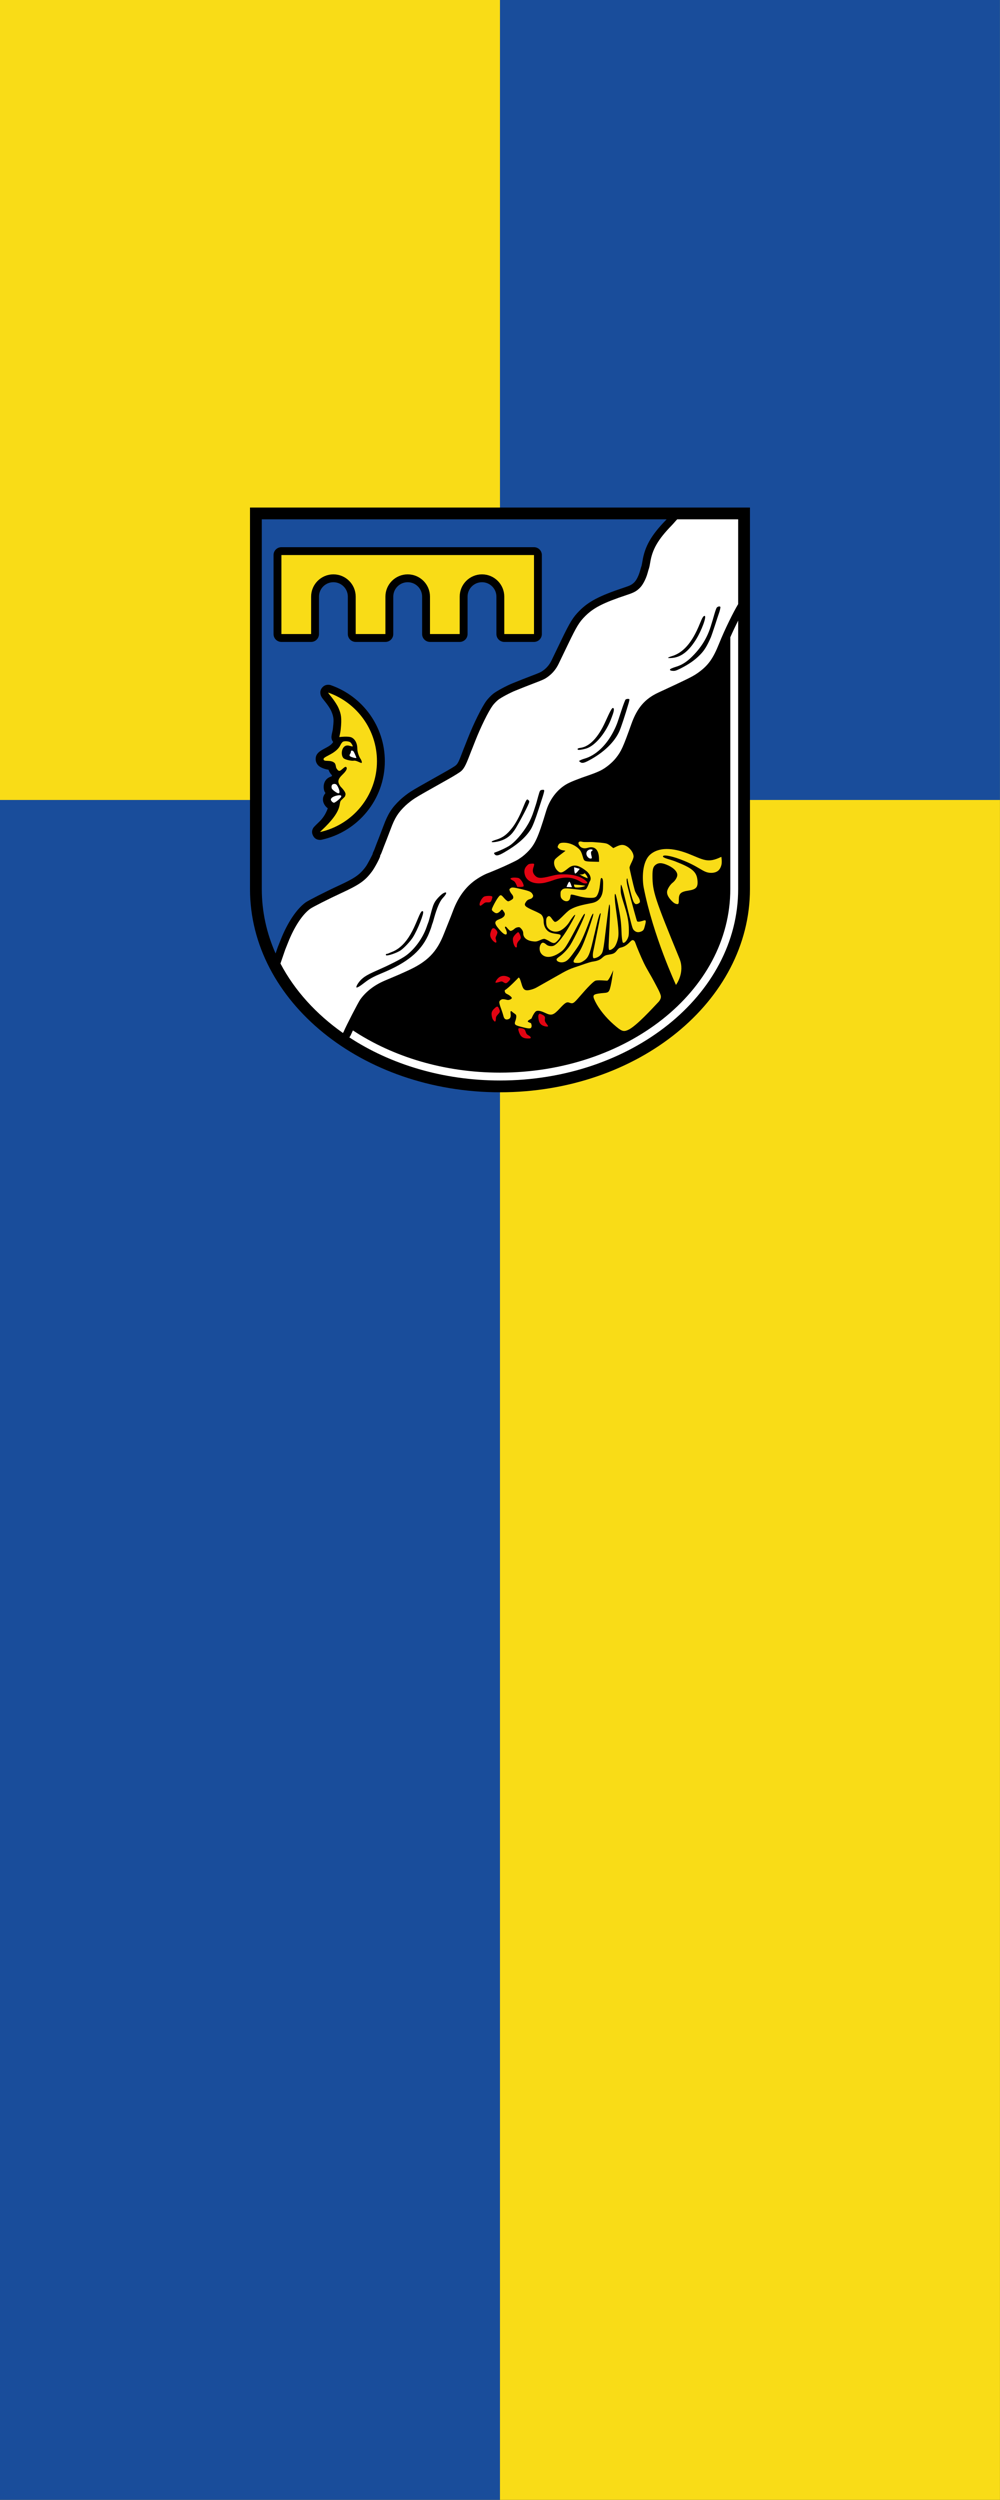 <?xml version="1.0" encoding="UTF-8" standalone="no"?>
<!DOCTYPE svg PUBLIC "-//W3C//DTD SVG 1.1//EN" "http://www.w3.org/Graphics/SVG/1.1/DTD/svg11.dtd">
<svg width="100%" height="100%" viewBox="0 0 23623 59056" version="1.1" xmlns="http://www.w3.org/2000/svg" xmlns:xlink="http://www.w3.org/1999/xlink" xml:space="preserve" xmlns:serif="http://www.serif.com/" style="fill-rule:evenodd;clip-rule:evenodd;stroke-linejoin:round;stroke-miterlimit:2;">
    <rect x="0" y="0" width="23623" height="59056" fill="#333333" stroke="none"/>
    <g transform="matrix(2,0,0,5,0,0)">
        <rect x="0" y="0" width="11811" height="11811" style="fill:rgb(249,220,23);"/>
    </g>
    <g transform="matrix(1,0,0,1.6,11811,0)">
        <rect x="0" y="0" width="11811" height="11811" style="fill:rgb(25,77,155);"/>
    </g>
    <g transform="matrix(1,0,0,3.4,9.09495e-13,18897.6)">
        <rect x="0" y="0" width="11811" height="11811" style="fill:rgb(25,77,155);"/>
    </g>
    <g id="Wappen-5C.afdesign" serif:id="Wappen 5C.afdesign" transform="matrix(9.285,0,0,9.285,11811,18897.6)">
        <g transform="matrix(1,0,0,1,-636,-744)">
            <clipPath id="_clip1">
                <rect x="0" y="0" width="1272" height="1488"/>
            </clipPath>
            <g clip-path="url(#_clip1)">
                <g transform="matrix(1,0,0,1,-0.001,-0.001)">
                    <path d="M-0,970.538L0,0L1272,0L1272,970.538C1272,1255.98 987.018,1487.73 636,1487.73C284.982,1487.73 -0,1255.98 -0,970.538Z"/>
                </g>
                <path d="M714.184,1348.49C714.184,1346.85 712.287,1344.95 708.874,1343.05C704.322,1340.65 703.057,1339 701.413,1333.83C699.644,1328.64 698.506,1327.26 695.092,1325.99C688.39,1323.58 682.574,1323.96 682.574,1326.62C682.574,1331.04 685.482,1339 688.517,1343.19C692.689,1348.61 697.874,1350.77 706.977,1350.89C713.299,1350.89 714.184,1350.64 714.184,1348.49ZM758.439,1319.41C758.439,1318.78 757.047,1316.63 755.404,1314.61C750.599,1308.79 749.461,1305.62 750.346,1300.82C751.358,1295.52 749.334,1292.85 741.874,1289.44C736.817,1287.17 736.565,1287.17 734.794,1289.57C733.404,1291.47 733.151,1293.87 733.783,1299.05C734.921,1309.17 737.828,1314.35 744.53,1317.77C750.094,1320.55 758.439,1321.55 758.439,1319.41ZM624.917,1305.88C625.296,1304.74 625.675,1301.96 625.675,1299.56C625.675,1296.28 626.814,1293.87 630.733,1289.69C636.297,1283.63 636.676,1282.36 634.02,1276.04C630.733,1268.32 629.089,1267.95 623.146,1273.26C615.687,1279.96 613.79,1284.13 614.801,1291.85C615.687,1298.54 617.077,1301.96 620.364,1305.76C622.768,1308.41 623.905,1308.54 624.917,1305.88ZM657.538,1205.87C663.734,1199.79 663.608,1197.52 656.906,1194.23C648.688,1190.31 639.963,1190.7 633.768,1195.24C628.837,1198.79 623.273,1207.26 624.79,1208.9C625.296,1209.28 629.089,1208.64 633.135,1207.39C640.596,1205.11 640.723,1205.11 644.894,1207.76C650.585,1211.43 651.975,1211.31 657.538,1205.87ZM679.034,1114.7C678.654,1109.9 681.057,1104.97 685.608,1100.66C687.758,1098.64 688.896,1096.24 688.896,1093.84C688.896,1090.17 684.218,1080.31 682.448,1080.31C680.551,1080.31 673.849,1086.88 671.067,1091.18C668.792,1094.85 668.413,1096.88 669.045,1102.44C669.93,1110.9 674.356,1119.89 677.263,1119.26C678.78,1118.87 679.287,1117.74 679.034,1114.7ZM626.94,1104.72C626.94,1103.57 626.307,1100.8 625.55,1098.64C624.285,1095.36 624.538,1093.96 626.814,1089.41C628.204,1086.63 629.469,1082.84 629.469,1081.07C629.469,1077.4 623.02,1070.19 619.607,1070.19C616.319,1070.19 614.675,1072.47 612.273,1080.19C610.756,1085.49 610.629,1087.64 611.894,1092.07C614.548,1101.05 626.94,1111.66 626.94,1104.72ZM592.927,1008.75C597.733,1004.83 598.997,1004.32 604.56,1004.58C611.641,1004.95 613.284,1003.56 615.813,995.218C617.077,991.173 616.951,990.153 615.433,989.144C612.399,987.253 599.25,987.875 595.329,990.028C589.008,993.824 582.053,1007.86 584.582,1011.91C585.847,1014.05 587.111,1013.55 592.927,1008.75ZM695.977,963.854C697.367,961.452 693.701,952.603 689.022,947.301C684.723,942.621 683.965,942.235 676.125,941.6C667.78,940.978 661.459,942.621 662.976,945.148C663.481,945.782 666.01,947.55 668.918,948.944C672.838,950.96 674.608,952.989 677.137,958.427L680.172,965.248L687.632,965.248C691.678,965.248 695.47,964.613 695.977,963.854ZM750.473,954.507C755.151,953.486 763.875,950.96 769.818,948.807C798.52,938.19 820.016,939.198 840.878,951.968C845.936,955.129 849.476,956.399 853.142,956.399C859.97,956.399 859.97,954.121 853.017,948.433C840.752,938.439 821.786,933.137 798.268,933.137C785.371,933.262 780.692,933.759 766.657,937.306C739.093,944.264 731.886,943.878 724.426,935.539C719.495,929.851 718.356,923.902 721.012,916.061C724.299,905.818 724.173,905.445 715.828,906.079C709.506,906.577 708.241,907.212 703.942,911.767C697.999,918.214 696.609,925.296 699.517,935.153C704.448,952.092 725.058,959.933 750.473,954.507Z" style="fill:rgb(227,4,18);fill-rule:nonzero;"/>
                <path d="M1241.99,245.668C1230.66,264.576 1208.74,307.975 1193.35,346.448C1178.31,384.001 1166.04,401.323 1141.77,419.025C1129.75,427.877 1120.02,432.934 1077.91,452.658C1062.61,459.739 1044.91,468.084 1038.46,470.993C1004.7,486.798 984.976,509.811 970.563,550.018C948.941,610.584 944.641,619.94 930.987,637.262C921.63,649.022 906.204,661.792 892.421,668.873C887.112,671.655 875.099,676.586 865.869,679.747C834.638,690.367 814.913,698.207 805.178,703.898C781.28,717.679 762.188,742.842 753.336,772.555C732.474,841.715 724.634,858.405 704.15,878.256C695.932,886.097 691.759,889.259 680.886,896.216C675.955,899.253 649.023,912.023 632.838,918.843C612.228,927.443 612.734,927.319 604.136,930.605C592.756,935.035 575.56,945.279 564.939,954.252C543.95,971.702 527.892,995.598 516.512,1026.07C513.982,1033.02 508.799,1046.18 505.132,1055.15C501.465,1064.25 496.282,1077.02 493.753,1083.61C475.293,1131.27 451.268,1155.67 400.312,1178.68C391.209,1182.73 382.105,1186.91 379.955,1187.91C376.414,1189.43 355.425,1198.41 343.288,1203.47C316.988,1214.46 294.734,1231.54 280.446,1251.76C275.388,1258.85 244.284,1319.16 238.594,1333.07C237.893,1334.63 237.096,1336.04 236.45,1336.88C168.167,1288.78 113.394,1228.51 77.476,1160.11L82.818,1144.54C85.98,1135.06 89.141,1126.08 89.646,1124.69C90.279,1123.31 93.44,1115.34 96.727,1106.99C112.532,1066.91 133.016,1035.67 152.993,1021.01C159.189,1016.46 200.915,995.349 231.893,981.061C278.423,959.567 292.585,949.697 310.16,926.186C317.493,916.441 331.276,890.404 331.276,886.359C331.276,885.214 331.782,883.82 332.414,883.185C333.046,882.438 334.943,878.007 336.713,873.079C338.482,868.275 342.781,856.886 346.448,847.913C349.989,838.939 355.173,825.286 358.081,817.569C368.323,789.752 376.794,776.222 395.634,758.267C401.829,752.451 412.451,744.106 419.279,739.807C431.038,732.347 441.532,726.404 505.637,690.367C519.8,682.402 534.214,673.425 537.501,670.39C544.329,664.195 549.007,655.597 558.237,631.573C561.398,623.228 564.56,615.262 565.192,613.871C565.697,612.48 569.238,603.629 572.905,594.272C586.94,558.49 606.412,518.787 617.539,503.615C620.699,499.315 626.895,492.867 631.194,489.453C638.654,483.511 661.16,471.498 675.828,465.556C692.265,458.854 708.703,452.406 721.347,447.601C746.888,437.865 750.428,436.222 759.279,429.52C770.279,421.301 778.878,410.68 785.199,397.656C787.855,392.093 798.982,369.207 809.729,346.701C830.971,302.573 837.546,291.699 852.213,276.906C873.834,255.032 898.869,242.261 959.056,222.283C977.011,216.34 983.332,212.926 992.057,204.202C999.644,196.616 1007.61,181.189 1011.66,166.27C1013.17,160.706 1014.82,155.016 1015.45,153.626C1015.96,152.234 1017.35,145.659 1018.36,139.085C1023.67,106.21 1038.46,80.922 1072.09,46.277C1077.62,40.593 1082.66,34.321 1086.84,29.999L1241.99,29.999L1241.99,245.668ZM270.584,1220.15C270.584,1216.24 276.905,1206.63 283.733,1200.17C292.458,1192.09 301.815,1186.91 331.276,1174C356.058,1163.13 381.978,1149.86 393.737,1142.01C416.877,1126.59 439.383,1096.5 449.371,1067.16C450.636,1063.37 452.407,1058.56 453.292,1056.41C454.176,1054.39 456.706,1045.79 458.855,1037.45C464.166,1017.09 466.315,1010.64 470.107,1003.94C474.154,996.606 486.165,984.222 492.235,981.061C501.718,976.12 501.338,981.82 491.603,992.312C479.978,1003.94 471.879,1031.26 466.441,1051.36C465.683,1054.14 464.544,1057.56 463.912,1058.95C463.406,1060.33 462.142,1064 461.384,1067.16C460.499,1070.33 455.441,1083.61 452.659,1089.54C433.44,1130.64 398.795,1158.7 335.321,1184.75C314.585,1193.35 303.458,1199.29 291.446,1208.78C278.17,1219.14 270.584,1223.32 270.584,1220.15ZM346.448,1139.24C344.552,1138.09 345.943,1135.44 348.472,1135.44C349.484,1135.44 351.253,1134.93 352.518,1134.3C353.656,1133.67 358.334,1131.65 362.886,1129.88C379.828,1123.05 395.761,1107.62 408.152,1086.01C414.853,1074.49 419.026,1065.4 428.256,1043.27C434.452,1028.59 437.359,1024.81 440.268,1027.71C443.682,1031.13 426.359,1074.88 414.095,1093.97C407.393,1104.21 393.232,1119.39 384.129,1126.08C375.151,1132.65 349.989,1141.38 346.448,1139.24ZM622.975,882.812C619.688,879.14 620.321,878.007 626.895,876.24C630.183,875.356 654.459,864.852 662.931,858.405C680,845.635 700.736,819.585 711.863,797.207C717.174,786.342 719.703,779.758 727.036,756.623C730.118,747.898 735.508,723.495 738.163,720.461C739.302,719.071 741.829,718.185 744.359,718.185C750.807,718.185 751.313,715.657 734.371,767.497C725.898,793.797 719.071,811.247 714.266,818.839C700.863,840.072 679.115,858.791 645.734,878.007C632.458,885.587 626.642,886.857 622.975,882.812ZM614.883,850.564C615.388,848.796 617.285,847.913 627.78,844.627C643.205,839.698 653.701,831.982 666.598,815.54C675.701,804.04 685.69,785.832 693.656,765.853C703.14,742.335 704.277,740.692 708.071,744.106C709.461,745.371 710.6,747.14 710.6,747.898C710.6,754.427 684.932,801.128 676.587,815.167C665.713,833.251 653.827,842.984 635.619,848.423C626.137,851.198 614.251,852.468 614.883,850.564ZM839.823,647.379L836.914,644.975L839.823,643.205C841.465,642.194 846.144,640.297 850.19,639.159C879.272,630.941 906.204,605.779 924.791,569.617C927.698,564.053 930.733,557.478 931.619,555.076C932.629,552.674 933.768,549.512 934.401,548.122C935.033,546.731 939.457,533.075 944.515,517.776C949.447,502.476 954.505,489.2 955.642,488.442C957.917,486.545 964.24,486.293 965.252,487.81C965.632,488.442 964.745,492.867 963.355,497.672C954.251,528.65 944.515,558.11 939.964,568.732C927.698,596.676 899.629,623.734 862.329,643.458C849.305,650.413 844.374,651.171 839.823,647.379ZM833.88,615.894C832.488,613.492 834.385,612.227 840.96,611.342C863.846,608.181 885.847,585.169 903.675,545.846C917.71,514.742 921.453,508.3 924.284,510.189C928.802,513.202 921.882,529.029 920.365,533.581C906.962,571.513 878.892,605.906 855.501,613.112C845.006,616.273 835.017,617.538 833.88,615.894ZM1071.97,415.106C1069.94,414.726 1068.43,413.714 1068.43,412.704C1068.43,410.68 1072.98,408.531 1085.5,404.611C1097.89,400.818 1110.15,393.232 1121.91,381.978C1146.44,358.587 1162.62,333.045 1172.11,302.699C1174.26,295.745 1176.54,288.412 1177.16,286.263C1177.92,284.113 1184.88,257.559 1187.67,254.525C1190.32,251.491 1195.37,250.606 1196.76,252.882C1197.4,254.02 1195,264.387 1192.33,271.215C1191.84,272.607 1187.54,285.376 1182.99,299.665C1178.31,313.953 1173.75,327.356 1172.87,329.378C1162.75,352.644 1155.93,363.644 1144.8,374.897C1131.65,388.301 1116.35,398.921 1094.98,409.668C1082.97,415.738 1080.19,416.37 1071.97,415.106ZM1063.88,382.105C1064.38,381.219 1068.05,379.702 1071.97,378.564C1102.06,369.966 1124.83,343.919 1144.29,295.872C1150.61,280.193 1153.39,275.641 1156.55,275.641C1162.75,275.641 1149.1,313.068 1134.43,336.333C1115.47,366.425 1096.37,380.966 1073.23,382.737C1065.65,383.37 1063.24,383.116 1063.88,382.105Z" style="fill:white;"/>
                <path d="M1242,287.521L1242,970.535C1242,1241.29 968.949,1457.73 635.998,1457.73C491.064,1457.73 357.482,1416.72 252.805,1348.05C254.257,1346.11 255.686,1343.83 256.832,1341.28C256.927,1341.07 257.018,1340.86 257.105,1340.64C258.04,1338.36 259.694,1334.75 261.816,1330.31C363.692,1397.59 494.411,1437.73 635.998,1437.73C956.911,1437.73 1222,1231.5 1222,970.535L1222,329.975C1228.59,315.036 1235.59,300.289 1242,287.521ZM805.279,965.384C805.279,965.384 810.372,951.777 812.558,951.948C814.743,952.12 819.06,965.918 819.06,965.918L805.279,965.384ZM824.591,915.103L838.948,919.322C838.948,919.322 829.705,931.868 827.312,931.158C824.92,930.461 824.591,915.103 824.591,915.103ZM866.545,893.173C872.706,893.173 867.903,886.887 867.547,878.71C867.274,872.438 873.879,872.562 871.604,870.919C867.063,867.521 855.798,870.919 855.798,880.527C855.798,886.601 861.362,893.173 866.545,893.173ZM221.777,746.254C228.984,740.816 233.282,735.505 232.145,733.483C229.743,729.564 211.661,733.863 207.362,739.299C205.34,741.955 205.213,742.966 206.352,745.242C208.121,748.529 211.156,750.932 213.685,751.058C214.697,751.058 218.363,748.909 221.777,746.254ZM231.758,745.001C231.666,745.098 231.573,745.196 231.479,745.294C231.384,745.392 231.289,745.49 231.192,745.588L231.758,745.001ZM227.593,722.861C227.593,718.563 223.674,709.08 220.26,705.286C217.984,702.632 212.673,702.379 209.639,704.781C207.362,706.425 206.73,711.102 208.121,714.896C209.386,718.183 221.398,727.035 224.559,727.035C227.088,727.035 227.593,726.402 227.593,722.861ZM270.583,637.008C270.583,635.239 264.893,622.215 263.376,620.571C260.468,617.284 256.675,617.663 256.675,621.203C256.675,622.72 255.79,625.376 254.651,626.893C251.869,630.94 253.008,632.836 259.457,635.112C264.261,636.881 270.583,637.893 270.583,637.008Z" style="fill:white;"/>
                <path d="M961.25,1329.39C982.112,1320.55 1025.14,1272.63 1039.14,1258.09C1043.08,1254 1046.4,1247.71 1045.21,1242.15C1043.31,1233.36 1034,1217.42 1027.76,1205.36C1020.61,1191.56 1010,1175.1 1002.34,1159.33C994.546,1143.28 982.997,1115.21 980.975,1109.01C978.952,1102.81 976.591,1100.74 973.767,1100.54C970.943,1100.35 968.204,1103.82 964.032,1107.88C956.824,1114.83 950.756,1118.11 941.526,1120.02C939.376,1120.51 936.468,1123.05 933.938,1126.34C928.502,1133.54 925.088,1135.56 914.594,1137.2C904.477,1138.85 902.455,1139.74 895.374,1146.19C890.064,1151.12 882.478,1153.89 870.971,1155.41C867.81,1155.92 859.592,1158.32 852.637,1160.73C845.683,1163.25 833.418,1167.42 825.325,1170.09C815.97,1173.12 805.095,1178.05 795.613,1183.49C787.393,1188.03 770.071,1197.9 757.174,1205.23C744.278,1212.44 731.507,1219.77 728.725,1221.29C722.15,1224.96 711.276,1228.25 705.207,1228.25C697.621,1228.25 694.333,1224.45 690.666,1211.18C687.125,1198.79 684.568,1193.86 682.574,1196.63C682.012,1197.42 658.085,1222.21 649.068,1227.49C646.987,1228.71 648.435,1232.75 649.7,1234.69C650.963,1236.63 654.631,1238.1 656.654,1239.12C661.712,1241.9 666.136,1245.94 666.136,1248.1C666.136,1249.11 664.114,1250.75 661.712,1251.77C658.171,1253.15 656.274,1253.28 652.482,1252.27C649.953,1251.51 643.861,1250.31 640.848,1251.26C637.891,1252.19 634.624,1254.87 634.4,1257.95C634.105,1262.03 636.676,1269.47 639.078,1275.67C641.355,1281.99 643.757,1289.57 644.515,1292.61C646.286,1300.45 649.446,1303.35 655.263,1302.34C661.837,1301.08 664.114,1297.04 663.102,1288.31C662.47,1282.75 662.722,1281.35 664.114,1281.35C665.126,1281.35 666.136,1281.73 666.39,1282.36C666.643,1282.87 669.172,1284.89 672.206,1286.92C676.885,1290.08 677.517,1291.09 677.517,1295.13C677.39,1297.66 676.631,1301.96 675.62,1304.74C671.574,1315.87 672.586,1316.89 694.965,1322.45C711.782,1326.74 715.828,1326.23 716.461,1319.66C716.713,1317.51 715.954,1313.98 714.817,1311.82C704.293,1307.86 703.269,1307.2 716.081,1300.2C720.38,1290.08 724.806,1283.12 728.22,1281.23C732.392,1279.08 740.357,1280.72 750.979,1285.77C767.037,1293.49 772.095,1291.85 788.785,1273.76C801.555,1259.98 805.728,1257.33 812.049,1259.6C821.533,1263.14 823.176,1262.14 838.223,1244.69C858.58,1221.04 872.488,1206.88 878.178,1204.1C883.868,1201.31 907.721,1204.16 909.097,1203.7C913.961,1202.05 924.203,1177.03 924.203,1177.03C924.203,1177.03 918.914,1220.19 913.834,1229.13C910.271,1235.4 905.742,1234.32 893.225,1235.7C871.856,1238.24 870.339,1240.38 878.305,1256.7C887.661,1275.67 905.237,1297.66 925.214,1315.11C944.813,1332.43 949.744,1334.34 961.25,1329.39ZM1083.77,1214.59C1083.77,1214.59 1107.27,1183.34 1092.87,1147.96C1029.78,994.21 1023.97,976.624 1023.97,936.796C1023.97,919.347 1025.86,913.286 1032.82,908.357C1039.39,903.677 1046.98,903.677 1058.74,908.22C1075.93,914.928 1087.18,925.42 1087.18,934.904C1087.18,940.468 1081.75,949.566 1075.43,954.37C1069.23,959.05 1062.28,969.928 1061.26,976.25C1060.13,983.332 1063.67,991.036 1072.14,1000.02C1076.69,1004.83 1080.23,1007.35 1083.77,1008.36C1090.22,1010.14 1090.98,1009 1090.98,997.496C1090.98,982.063 1095.91,977.52 1115.38,974.607C1134.6,971.695 1139.65,966.517 1138.65,950.586C1137,926.939 1126.51,917.704 1081.5,900.13C1069.74,895.45 1048.54,891.405 1050.81,886.962C1053.3,882.071 1077.86,889.115 1085.29,891.654C1144.94,912.103 1150.74,929.465 1173.15,929.465C1191.69,929.465 1196.68,918.463 1199.09,910.498C1201.61,902.159 1199.21,888.63 1199.21,888.63C1164.32,905.88 1153.57,895.836 1115.76,880.913C1084.66,868.778 1045.45,860.502 1019.18,882.071C996.542,900.665 997.814,946.79 1001.73,967.14C1025.93,1090.72 1083.77,1214.59 1083.77,1214.59ZM846.948,1154.65C858.833,1147.45 862.752,1140.5 869.201,1115.21C870.971,1108.25 872.868,1100.29 873.5,1097.51C874.006,1094.6 875.396,1088.91 876.535,1084.73C877.547,1080.56 880.201,1069.43 882.351,1060.08C886.27,1042.89 889.811,1032.26 891.581,1032.26C892.845,1032.26 892.845,1032.13 888.546,1053.75C886.397,1064.51 884.373,1074.75 883.995,1076.52C883.615,1078.28 882.478,1083.97 881.466,1089.16C880.328,1094.34 879.189,1100.04 878.937,1101.81C878.305,1104.97 875.396,1119.75 873.373,1128.99C871.604,1137.34 871.983,1145.68 874.133,1146.56C876.914,1147.58 886.27,1143.91 890.316,1139.99C898.282,1132.4 898.536,1131.39 906.374,1065.14C909.915,1035.54 913.329,1010.89 913.961,1010.26C916.363,1007.86 916.616,1025.18 914.594,1068.94C912.697,1109.9 910.822,1125.83 914.719,1125.83C919.363,1125.83 924.961,1120.77 926.858,1118.62C930.904,1114.19 935.708,1101.68 936.973,1092.07C938.49,1081.32 936.973,1064.12 930.525,1017.85C927.743,998.379 927.111,982.946 928.88,982.946C930.399,982.946 932.169,989.393 936.088,1008.87C942.663,1042.13 944.433,1055.53 945.192,1079.43C945.825,1099.28 948.1,1105.85 948.1,1105.85C949.159,1109.01 952.445,1107.02 954.043,1105.85C956.171,1104.3 959.226,1100.16 960.871,1096.49C963.525,1090.56 963.905,1088.02 963.905,1074.62C963.779,1055.66 960.998,1039.6 953.537,1015.83C943.421,983.581 943.043,981.689 943.043,969.803C943.043,963.356 943.548,958.925 944.18,959.685C945.571,961.203 948.479,970.687 951.766,984.851C953.285,991.173 958.721,1013.3 963.905,1034.16C973.009,1071.08 973.389,1072.22 977.688,1076.27C982.745,1080.82 988.182,1081.57 995.263,1078.67C1001.08,1076.14 1002.22,1074.36 1005.12,1062.61C1008.41,1049.71 1007.65,1048.45 998.802,1051.61C995.389,1052.74 990.837,1053.75 988.688,1053.75C985.147,1053.75 984.768,1053.25 982.997,1047.18C981.987,1043.52 979.205,1033.4 976.676,1024.68C974.274,1015.95 970.607,1002.3 968.456,994.334C966.434,986.369 963.273,974.222 961.503,967.401C958.089,954.88 957.204,943.754 959.48,943.754C960.238,943.754 960.744,944.886 960.744,946.28C960.744,949.827 969.975,986.867 973.641,997.496C975.791,1004.07 977.771,1006.47 979.963,1008.24C981.734,1009.67 984.768,1009 986.791,1008.11C988.815,1007.23 992.016,1005.4 992.102,1002.94C992.207,999.91 991.044,995.504 987.423,990.028C983.756,984.589 979.963,977.644 979.078,974.358C975.791,963.481 965.549,919.098 965.549,916.185C965.549,914.543 967.825,908.606 970.733,902.918C973.894,896.72 975.917,890.771 975.917,888.12C975.917,877.503 965.549,864.099 954.043,859.668C947.215,857.141 940.893,858.149 930.399,863.464L924.329,866.501L919.398,862.58C916.743,860.427 911.29,855.959 906.374,854.739C898.767,852.847 883.995,851.939 873.753,851.205C864.163,850.508 850.713,851.976 844.924,850.308C835.453,847.595 832.66,853.731 839.108,861.435C843.534,866.75 850.867,868.393 859.338,865.742C877.04,860.303 887.535,870.421 887.914,893.173L888.041,901.4L872.236,901.014C851.625,900.516 850.108,899.881 847.453,890.771C843.534,877.503 841.763,873.583 837.084,868.778C827.602,859.033 812.556,852.71 799.027,852.71C789.417,852.71 786.129,854.353 783.6,860.427C782.083,864.348 782.21,864.596 786.129,867.895C788.785,870.16 792.451,871.678 796.623,872.189C800.164,872.699 802.819,873.197 802.566,873.446C802.314,873.707 796.75,878.001 790.175,882.942C783.6,887.871 777.151,893.434 775.887,895.326C770.956,902.918 774.37,916.945 783.221,924.786C790.302,930.984 794.854,929.714 809.774,917.579C823.05,906.838 835.441,908.855 855.671,924.786C865.408,932.502 869.58,944.264 864.649,950.711C864.143,951.47 862.499,955.391 860.982,959.56C859.338,963.73 856.936,968.409 855.546,970.052C852.257,973.462 847.579,973.587 826.084,970.936C802.946,968.023 798.141,968.285 793.716,972.703C790.428,976.001 790.049,977.383 790.049,983.967C790.049,989.655 790.682,992.306 792.704,994.832C799.405,1003.31 810.279,1004.07 813.566,996.226C814.578,993.824 815.337,990.414 815.337,988.647C815.337,986.867 816.222,985.099 817.107,984.714C818.119,984.34 824.062,985.485 830.131,987.253C844.545,991.298 855.419,993.065 867.43,993.065C873.373,993.065 879.196,992.617 882.098,988.385C892.853,972.703 889.477,942.484 894.11,942.484C898.742,942.484 898.661,954.183 898.156,965.945C898.156,984.851 891.581,1001.91 870.378,1006.11C846.779,1010.76 830.383,1013.86 814.958,1022.65C802.566,1029.72 782.083,1057.55 775.002,1053.89C773.612,1053.13 770.703,1049.97 768.554,1046.81C762.99,1038.72 760.461,1037.7 756.415,1041.74C753.381,1044.78 753.331,1050.6 753.508,1054.9C753.968,1062.61 754.518,1065.39 757.554,1069.31C764.76,1078.79 778.036,1081.71 789.163,1076.52C797.508,1072.6 807.245,1063.24 812.808,1054.01C818.624,1044.14 826.084,1035.05 827.349,1036.32C827.854,1036.81 824.44,1044.14 819.636,1052.74C799.152,1090.05 780.945,1113.31 770.703,1115.46C764.634,1116.73 757.68,1115.21 754.013,1111.92C746.932,1105.73 743.013,1105.46 739.599,1111.41C735.679,1117.86 735.933,1127.6 740.104,1133.79C749.082,1146.82 767.542,1146.44 787.52,1132.79C801.176,1123.55 802.693,1121.15 836.452,1057.67C847.833,1036.32 852.005,1030.24 852.005,1035.17C852.005,1040.73 825.073,1097.13 814.452,1113.82C807.498,1124.57 796.876,1135.68 787.268,1142.39C782.842,1145.43 779.933,1148.33 779.933,1149.72C779.933,1155.55 790.682,1159.08 799.405,1156.17C807.624,1153.52 813.061,1147.58 830.383,1122.91C842.015,1106.23 847.958,1093.33 865.155,1048.06C869.075,1037.45 873.5,1030.24 873.5,1034.16C873.5,1035.54 872.614,1039.21 871.729,1042.38C864.523,1065.27 861.362,1074.5 854.786,1092.32C845.683,1116.98 840.752,1126.96 830.636,1141C820.141,1155.67 820.521,1158.7 833.039,1158.7C838.728,1158.7 841.384,1157.95 846.948,1154.65ZM782.462,1102.06C785.749,1098.64 789.037,1094.09 789.795,1091.95C791.567,1086.76 790.049,1085.88 777.278,1084.36C772.095,1083.72 765.392,1081.95 762.485,1080.44C752.875,1075.51 747.059,1065.02 747.059,1052.11C747.059,1045.03 744.783,1039.09 740.61,1035.17C738.84,1033.65 731.507,1029.73 724.299,1026.57C698.632,1015.32 695.85,1012.41 702.173,1003.18C704.827,999.388 706.977,997.745 711.403,996.475C715.449,995.467 717.851,993.824 719.242,991.422C720.885,988.385 720.885,987.626 718.863,983.83C715.574,977.644 711.276,975.74 690.539,970.936C669.045,965.883 666.263,965.634 662.344,968.795C659.688,970.936 659.562,971.571 660.827,975.242C661.712,977.52 663.987,981.303 666.136,983.705C669.804,988.012 670.815,992.181 668.918,995.094C667.401,997.496 659.435,1001.91 656.78,1001.91C655.389,1001.91 651.722,999.139 648.561,995.853C642.113,989.02 639.55,984.203 635.412,987.377C629.912,991.584 617.816,1014.01 615.56,1021.13C614.455,1024.63 617.457,1027.08 621.883,1030.12C626.56,1033.4 630.228,1032.77 635.917,1027.59C635.917,1027.59 639.626,1023.01 641.101,1022.91C642.577,1022.8 644.769,1026.96 644.769,1026.96C651.975,1034.92 648.181,1042.25 634.147,1047.44C621.124,1052.37 620.871,1057.93 633.262,1072.35C642.113,1082.84 648.308,1087.39 651.722,1086.12C654.377,1085.12 653.608,1078.55 650.699,1072.72C650.308,1071.94 647.423,1068.43 649.446,1066.4C650.963,1064.88 654.884,1070.58 656.401,1072.1C657.031,1072.72 657.594,1073.28 658.106,1073.78C661.898,1077.46 662.733,1077.64 665.631,1076.52C667.653,1075.76 670.435,1073.99 671.827,1072.72C673.217,1071.33 676.315,1069.06 678.907,1068.43C681.5,1067.79 685.323,1066.98 687.379,1068.94C690.097,1071.5 695.218,1076.27 695.218,1083.85C695.218,1094.34 704.827,1102.18 719.875,1103.7C728.345,1104.72 730.115,1104.21 742.128,1098.89C742.128,1098.89 746.735,1097.04 749.334,1097.51C752.18,1098.01 759.197,1101.93 759.197,1101.93C772.095,1110.02 774.749,1110.02 782.462,1102.06ZM852.959,962.784C850.47,964.028 838.548,967.936 828.067,966.517C824.167,965.995 824.333,960.294 824.333,959.05C824.333,959.05 855.449,961.539 852.959,962.784ZM838.024,932.913C844.945,937.306 851.976,940.928 859.182,943.33C858.551,938.327 855.648,934.855 851.715,930.424C848.356,932.913 844.333,934.718 838.024,932.913ZM178.189,825.6C178.184,825.601 178.181,825.602 178.179,825.602C177.799,825.602 184.098,819.59 191.811,812.13C237.329,766.611 224.305,752.688 231.892,744.863C240.795,735.682 241.884,736.881 243.008,729.867C243.878,724.433 235.18,714.77 230.502,710.092C221.904,698.459 222.915,691.505 235.18,679.619C244.537,670.642 248.445,663.941 244.904,660.4C243.272,658.768 241.123,660.021 237.329,663.308C229.41,669.951 226.564,673.975 220.007,663.561C218.075,660.4 218.843,654.676 215.455,650.158C205.633,640.337 187.132,648.245 187.132,640.297C187.132,637.515 189.408,635.872 202.937,628.791C216.846,621.457 225.57,613.618 229.996,604.388C231.766,600.594 234.674,596.801 236.444,595.79C240.87,593.514 252.123,594.525 255.537,597.56C258.572,600.342 262.238,606.79 261.227,607.802C260.848,608.181 257.434,607.422 253.514,606.284C232.786,599.636 228.616,631.109 238.973,638.527C243.525,641.813 258.445,645.101 263.882,644.089C266.664,643.583 269.951,644.342 275.135,646.618C279.055,648.388 282.722,649.906 283.354,649.906C285.63,649.906 284.366,644.089 281.205,639.412C276.653,632.584 273.112,621.584 273.112,613.871C273.112,600.468 267.802,589.847 258.824,585.169C250.469,580.878 227.214,584.031 227.214,584.031C227.214,584.031 230.017,572.208 230.754,565.191C233.909,535.173 231.892,525.655 225.341,510.43C221.695,501.959 215.222,492.841 210.524,486.418C206.736,481.239 197.634,470.889 199.151,470.889C199.151,470.889 199.425,470.954 199.685,471.076C271.496,496.382 323.016,564.859 323.016,645.273C323.016,733.515 260.98,807.382 178.189,825.6ZM533.527,226.703L533.527,321.903L457.934,321.903L457.934,226.703C457.934,195.404 432.524,169.994 401.225,169.994C369.926,169.994 344.514,195.404 344.514,226.703L344.514,321.903L268.923,321.903L268.923,226.703C268.923,195.404 243.512,169.994 212.213,169.994C180.913,169.994 155.502,195.404 155.502,226.703L155.502,321.903L79.911,321.903L79.911,120.877L722.538,120.877L722.538,321.903L646.947,321.903L646.947,226.703C646.947,195.404 621.535,169.994 590.236,169.994C558.938,169.994 533.527,195.404 533.527,226.703Z" style="fill:rgb(249,220,23);fill-rule:nonzero;"/>
                <path d="M1059.97,29.999C1059.24,30.786 1058.5,31.569 1057.75,32.341L1057.75,32.345C1020.35,70.867 1004.52,99.342 998.612,135.895C998.604,135.944 998.596,135.994 998.588,136.043C997.834,140.945 996.376,147.628 996.376,147.628C996.376,147.628 996.577,146.997 996.652,146.79L996.934,146.098C997.051,145.79 997.154,145.538 997.24,145.349L996.934,146.098C995.975,148.61 994.038,154.85 992.359,161.007C992.356,161.016 992.354,161.025 992.351,161.035C989.279,172.363 983.674,184.299 977.914,190.059C971.326,196.647 966.328,198.807 952.77,203.295C952.765,203.297 952.759,203.298 952.754,203.3C887.916,224.822 861.294,239.271 838,262.833C822.154,278.818 814.662,290.341 791.708,338.025C791.699,338.044 791.69,338.063 791.681,338.082C780.962,360.528 769.866,383.352 767.171,388.995C762.318,398.975 755.763,407.18 747.308,413.497C747.274,413.523 747.24,413.548 747.206,413.574C739.545,419.374 736.332,420.484 714.23,428.909C701.467,433.759 684.878,440.267 668.289,447.03C651.968,453.647 627.054,467.185 618.743,473.8C613.287,478.136 605.434,486.314 601.425,491.766C601.42,491.773 601.414,491.78 601.409,491.787C589.714,507.734 569.036,549.36 554.285,586.969C554.284,586.971 554.283,586.973 554.283,586.975C550.877,595.666 547.583,603.932 546.616,606.451C545.504,609.097 542.52,616.604 539.551,624.441C532.26,643.418 529.459,650.679 524.06,655.578C524.018,655.616 523.976,655.654 523.935,655.693C521.053,658.353 508.248,665.951 495.833,672.935C431.068,709.341 420.456,715.373 408.577,722.909C400.875,727.766 388.919,737.138 381.945,743.684C381.909,743.719 381.872,743.753 381.836,743.788C360.584,764.041 350.891,779.226 339.342,810.578C336.469,818.197 331.386,831.587 327.89,840.456C324.134,849.66 319.753,861.253 317.945,866.16C317.926,866.213 317.907,866.265 317.888,866.317C316.845,869.225 315.157,873.154 315.157,873.154C315.157,873.154 315.649,872.398 316.145,871.663C314.076,874.813 312.408,878.662 311.68,882.42C310.345,885.131 299.411,907.208 294.185,914.147C294.169,914.167 294.154,914.187 294.139,914.207C278.365,935.315 265.267,943.607 223.507,962.898C191.126,977.834 147.636,1000.13 141.153,1004.89C119.026,1021.14 95.626,1055.26 78.121,1099.66L78.118,1099.66C75.008,1107.56 72.037,1115.1 71.439,1116.42C71.224,1116.89 71.027,1117.37 70.85,1117.86C70.397,1119.11 67.871,1126.27 65.08,1134.54C42.375,1083.36 29.999,1028.18 29.999,970.535L29.999,29.999L1059.97,29.999ZM182.887,845.044C274.448,824.703 343.016,742.935 343.016,645.273C343.016,556.379 286.21,480.646 206.941,452.429C203.555,451.056 200.988,450.931 199.692,450.896C199.512,450.891 199.331,450.889 199.151,450.889C191.913,450.889 187.186,454.038 183.879,457.87C180.784,461.455 177.527,467.185 179.523,475.732C179.895,477.325 180.952,480.582 183.598,484.391C185.953,487.783 191.576,494.389 194.381,498.225C198.332,503.626 203.904,511.212 206.969,518.336C209.712,524.71 212.008,531.478 212.436,538.47C212.937,546.664 211.514,556.913 210.864,563.1C210.392,567.592 208.55,574.011 208.194,576.385C208.231,576.151 207.472,580.829 207.472,580.829C206.567,586.411 208.069,592.095 211.571,596.488C208.524,602.175 202.37,606.478 193.627,611.09C183.077,616.613 177.983,619.918 175.44,622.2C168.272,628.633 167.132,634.175 167.132,640.297C167.132,645.561 168.924,651.463 174.22,656.643C178.469,660.797 188.707,665.614 199.71,666.977C200.577,669.457 201.672,671.913 202.941,673.99C202.988,674.066 203.035,674.142 203.082,674.217C205.04,677.326 206.93,679.543 208.82,681.226L208.105,682.673L207.465,684.131C203.834,685.059 200.401,686.662 197.525,688.867C194.291,691.275 191.363,694.867 189.497,699.49C187.024,705.619 186.605,714.311 189.344,721.781C189.38,721.88 189.417,721.978 189.455,722.076C189.872,723.161 190.791,724.674 192.087,726.405L191.675,726.895C191.6,726.989 191.527,727.083 191.454,727.179C186.305,733.938 185.571,738.821 185.635,743.224C185.683,746.462 186.333,749.927 188.463,754.187C188.553,754.367 188.646,754.547 188.742,754.724C191.074,759.055 194.34,762.583 197.931,765.229C192.015,781.982 183.343,792.287 177.804,797.851C169.88,805.519 163.425,811.928 162.498,813.115C154.582,823.25 159.125,832.145 160.127,834.236C163.094,840.43 168.334,845.602 178.179,845.602C179.291,845.602 180.898,845.532 182.887,845.044ZM182.886,845.044L182.915,845.037L182.886,845.044ZM173.588,806.143L173.958,806.052L173.686,806.118L173.588,806.143L172.894,806.312L172.835,806.33C172.474,806.43 172.115,806.541 171.76,806.661L172.835,806.33L173.588,806.143ZM553.526,226.703C553.526,206.442 569.975,189.994 590.236,189.994C610.498,189.994 626.947,206.442 626.947,226.703L626.947,321.903C626.947,332.949 635.902,341.904 646.947,341.904L722.538,341.904C733.584,341.904 742.539,332.949 742.539,321.903L742.539,120.877C742.539,109.831 733.584,100.876 722.538,100.876L79.911,100.876C68.865,100.876 59.91,109.831 59.91,120.877L59.91,321.903C59.91,332.949 68.865,341.904 79.911,341.904L155.502,341.904C166.547,341.904 175.502,332.949 175.502,321.903L175.502,226.703C175.502,206.442 191.95,189.994 212.213,189.994C232.473,189.994 248.922,206.442 248.922,226.703L248.922,321.903C248.922,332.949 257.877,341.904 268.923,341.904L344.514,341.904C355.559,341.904 364.514,332.949 364.514,321.903L364.514,226.703C364.514,206.442 380.963,189.994 401.225,189.994C421.486,189.994 437.935,206.442 437.935,226.703L437.935,321.903C437.935,332.949 446.89,341.904 457.934,341.904L533.527,341.904C544.571,341.904 553.526,332.949 553.526,321.903L553.526,226.703Z" style="fill:rgb(25,77,155);"/>
            </g>
        </g>
    </g>
</svg>
